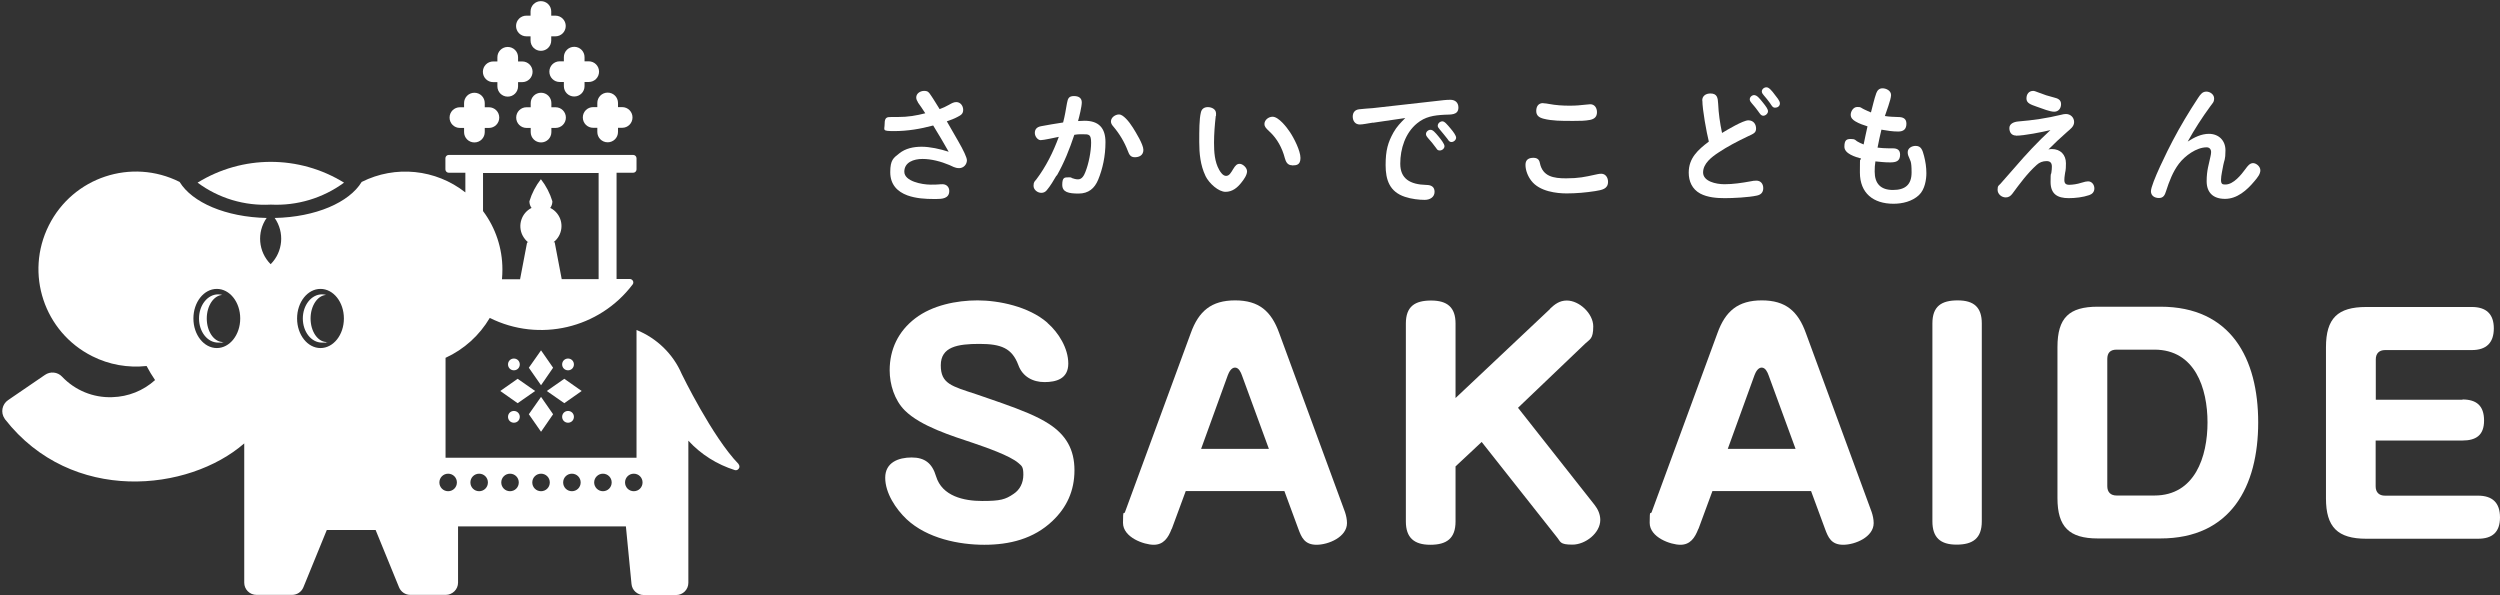 <?xml version="1.0" encoding="UTF-8"?>
<svg id="_レイヤー_2" xmlns="http://www.w3.org/2000/svg" version="1.1" xmlns:xlink="http://www.w3.org/1999/xlink" viewBox="0 0 1741.1 414.7">
  <rect x="0" y="0" width="1741.1" height="414.7" fill="#333333" stroke="none"/>
  <!-- Generator: Adobe Illustrator 29.3.1, SVG Export Plug-In . SVG Version: 2.1.0 Build 151)  -->
  <defs>
    <style>
      .st0 {
        fill: #fff;
      }

      .st1 {
        fill: none;
      }
    </style>
  </defs>
  <g>
    <g>
      <path class="st0" d="M729.5,224.9c7.7,6.7,14.5,17.6,14.5,28.3s-8.5,12.9-16.6,12.9-15.3-3.8-18.2-11.9c-4.4-11.7-11.9-14.7-27.1-14.7s-26.9,2-26.9,14.9,7.5,14.5,24.8,20.2c6.1,2,12.5,4.4,18.2,6.3,12.9,4.6,24,8.9,32.3,14.3,11.9,7.7,17.8,17.8,17.8,32.3s-5.5,26-15.3,35.3c-13.1,12.5-29.9,16.6-47.5,16.6s-39.8-4.4-54.1-17.8c-7.5-7.1-14.9-18.2-14.9-28.9s9.3-14.1,18.4-14.1,14.3,4,17,13.1c4.2,13.9,19.4,17.2,32.1,17.2s16.2-1,22-5c4.2-2.8,6.7-7.5,6.7-13.3s-1.2-6.1-3.4-8.1c-6.1-5.3-23.2-11.1-31.3-13.9-14.9-5-36.8-11.7-47.9-22.8-7.1-7.1-10.5-18-10.5-27.9,0-14.5,5.9-27.1,17.8-36.2,11.9-9.1,28.7-12.5,43.4-12.5s35.7,4.2,48.7,15.6h0Z"/>
      <path class="st0" d="M816,368.3c-2.4,6.3-5.7,11.1-12.5,11.1s-21.4-5.1-21.4-15.3.6-5.3,1.4-7.5l45.8-124.6c5.5-15.3,14.3-22.8,30.9-22.8s25.2,7.5,30.7,22.8l45.8,124.6c.8,2.4,1.4,5.1,1.4,7.7,0,9.7-12.9,15.1-21.2,15.1s-10.5-5.1-12.7-11.1l-9.7-26.3h-68.7l-9.7,26.3h0ZM883.7,312.6l-18.8-51.3c-.8-2.2-2.2-5.3-4.8-5.3s-4.2,3.2-5,5.3l-18.6,51.3h47.2Z"/>
      <path class="st0" d="M1079.5,215c3.4-3.2,6.7-5.7,11.7-5.7,8.7,0,18.4,9.1,18.4,18s-2.4,8.9-5.5,11.9l-46.9,44.8,53.3,67.6c2.4,3,4,6.7,4,10.5,0,9.1-10.3,17.2-19.4,17.2s-8.1-2-10.9-5.3l-52.3-66.2-18.2,17v38.4c0,11.9-6.3,16.2-17.6,16.2s-17-5-17-16.2v-137.9c0-11.9,6.3-16,17.6-16s17,4.8,17,16v51.9l66-62.2h-.2Z"/>
      <path class="st0" d="M1182.8,368.3c-2.4,6.3-5.7,11.1-12.5,11.1s-21.4-5.1-21.4-15.3.6-5.3,1.4-7.5l45.8-124.6c5.5-15.3,14.3-22.8,30.9-22.8s25.2,7.5,30.7,22.8l45.8,124.6c.8,2.4,1.4,5.1,1.4,7.7,0,9.7-12.9,15.1-21.2,15.1s-10.5-5.1-12.7-11.1l-9.7-26.3h-68.7l-9.7,26.3h-.1ZM1250.5,312.6l-18.8-51.3c-.8-2.2-2.2-5.3-4.8-5.3s-4.2,3.2-5,5.3l-18.6,51.3h47.2Z"/>
      <path class="st0" d="M1380.2,363.1c0,11.9-6.3,16.2-17.6,16.2s-16.8-5-16.8-16.2v-137.9c0-11.9,6.3-16,17.6-16s16.8,4.8,16.8,16v137.9Z"/>
      <path class="st0" d="M1504.6,213.6c49.1,0,68.1,36.1,68.1,80.6s-19,80.8-68.1,80.8h-43.6c-20,0-28.1-8.1-28.1-28.1v-105.2c0-20.4,8.1-28.1,28.1-28.1h43.6ZM1467.6,338.6c0,4.2,2.4,6.5,6.5,6.5h26.3c28.3,0,37-27.1,37-50.9s-8.7-50.7-37-50.7h-26.3c-4.4,0-6.5,2.2-6.5,6.5v88.5h0Z"/>
      <path class="st0" d="M1714.9,278.2c9.9,0,15.1,4.4,15.1,14.7s-5.7,13.9-15.1,13.9h-60.4v31.9c0,4.2,2.4,6.5,6.5,6.5h64.8c9.9,0,15.3,4.8,15.3,15.1s-5.3,14.9-15.3,14.9h-77.8c-20,0-28.1-8.1-28.1-28.1v-105.2c0-20.2,8.1-28.1,28.1-28.1h73.5c9.9,0,15.3,4.8,15.3,14.9s-5.3,15.1-15.3,15.1h-60.4c-4.2,0-6.5,2.4-6.5,6.5v28.1h60.4v-.2Z"/>
    </g>
    <g>
      <path class="st0" d="M639.4,71.4c-.7-1.1-1.3-2.2-1.3-3.5,0-2.9,2.9-4.6,5.5-4.6s3.3,1,4.3,2.5c2.6,3.7,4.3,6.8,6.5,10.2,2.2-.8,4.4-1.8,6.5-3s3.4-1.9,5.1-1.9c2.9,0,4.8,2.6,4.8,5.4s-1.6,3.7-3.7,4.8c-2.5,1.4-5.1,2.3-7.7,3.2,1.4,2.4,4.7,8.2,8.1,14.1,3.3,5.7,5.9,11.1,5.9,13,0,3-2.4,5.5-5.4,5.5s-4.7-1.3-6.9-2.2c-5.7-2.4-12.4-4.2-18.6-4.2s-12.7,2.3-12.7,8.9,12.1,9,18.4,9,5.5-.3,8.2-.3,4.7,1.9,4.7,4.7c0,5.3-5,5.6-9.1,5.6h-1.5c-6.2,0-12.6-.4-18.5-2.5-7.1-2.6-12-7.6-12-16.2s2.3-9.9,6.2-13c4.4-3.6,10.1-4.7,15.7-4.7s12.7,1.5,18.8,3.5c-3.5-6.1-7-12.2-10.8-18.3-8.9,2.4-17.9,3.9-27,3.9s-6.8-.6-6.8-5.1,1.6-4.7,4.6-4.7h4.4c7.5,0,13-1,19.3-2.6-1.6-2.6-3.5-5.2-5.3-7.8l.3.3Z"/>
      <path class="st0" d="M735.8,122.2c-2.1,3.6-4.2,7.2-6.8,10.3-1,1.2-2.2,1.8-3.8,1.8-2.6,0-5.4-2.1-5.4-4.9s.9-3.1,1.9-4.4c6.8-9,11.8-19.1,15.7-29.7-2.6.5-10.5,2.3-12.6,2.3s-4.1-2.6-4.1-5,1.2-4.1,4.3-4.7c4.8-.9,10.1-1.8,15.4-2.6,1.2-4.5,1.9-8.9,2.7-13.5.6-3.5,1.5-4.9,4.9-4.9s5.4,1.5,5.4,4.4-1.7,9.8-2.6,13c1.5,0,3-.2,4.5-.2,10,0,14.6,5.1,14.6,14.9s-2,18.7-5.1,26.2c-2.5,6-6.7,9.6-13.6,9.6s-11.4-.9-11.4-6.1,1.6-5.2,4.4-5.2,1.5.2,2.3.5c1.4.5,2.8.9,4.3.9,2.8,0,4.2-2.8,5.1-5.1,2.3-5.7,4-14.3,4-20.4s-1.6-5.9-6-5.9-3.8.2-5.7.4c-3.3,9.9-7,19.3-12.2,28.4h-.2ZM790.3,109.5c-2.9,0-3.9-1.8-4.8-4.3-2.4-6.3-5.8-12-10.3-17.3-.8-.9-1.5-2-1.5-3.3,0-2.8,3-4.9,5.7-4.9s6.8,4.7,9.6,9.2c2.1,3.4,7.3,11.7,7.3,15.5s-3,5.1-5.9,5.1h0Z"/>
      <path class="st0" d="M839.5,122.4c-3.5-7.3-4.3-15.5-4.3-23.5s0-15.9,1.1-20.4c.5-2.6,2.3-3.9,4.9-3.9s5.7,1.4,5.7,4.4,0,1.2-.2,1.8c-.7,6.2-1.2,12.5-1.2,18.7s.4,13.2,3.6,18.8c.9,1.6,2.6,4.2,4.8,4.2s3.4-2.2,4.9-4.7c1.6-2.6,2.6-3.7,4.6-3.7s5.1,2.6,5.1,5.2-2.2,5.7-3.9,7.8c-2.8,3.6-6.3,6.5-11.1,6.5s-11.3-5.7-14-11.1h0ZM899.8,115.1c-3.1,0-4.3-2.4-5-5-1.8-7-5.4-13.7-10.8-18.6-2.6-2.4-3.4-3.5-3.4-5.1,0-2.9,2.9-5.1,5.7-5.1,4.2,0,9.9,7.4,12,10.6,2.8,4.1,7.4,13.1,7.4,18.1s-2.9,5.2-5.9,5.2h0Z"/>
      <path class="st0" d="M956.1,85.4c-3.3.5-7,1.3-9.1,1.3-3.2,0-4.9-2.5-4.9-5.5s1.7-4.8,4.5-5.1c3.2-.4,6-.5,9.5-.8l44.5-5c3.6-.4,6.3-.8,9.5-.8s5.6,1.8,5.6,5.4c0,5.5-5.7,4.8-9.5,5-7.9.4-13.7,1.4-19.3,6-8.2,6.7-11.7,17.7-11.7,28.1s6.7,14.5,18.2,14.8c3.2,0,5.7,1.2,5.7,4.8s-3.1,5.6-6.9,5.6-9.3-.6-13.7-2.1c-10.7-3.5-13.5-11.8-13.5-22.1s1.6-15.8,5.5-22.8c2.1-3.8,5.1-6.9,8.2-10l-22.5,3.3h0ZM996.3,90.4c1.6,0,3.1,1.7,5.6,4.7,1.7,2.1,4.1,5.1,4.1,6.7s-1.6,3-3.3,3-1.9-.9-2.6-1.8c-1.8-2.5-3.6-4.7-5.7-7-.6-.7-1.3-1.6-1.3-2.6,0-1.7,1.6-3,3.2-3ZM1004.5,84.5c1.6,0,3.2,2,5.9,5.2,1.7,2,3.7,4.7,3.7,6.2s-1.6,3-3.2,3-2.1-1.1-2.8-2.1c-2-2.6-3.4-4.2-5.3-6.5-1.1-1.3-1.5-1.9-1.5-2.7,0-1.7,1.6-3.1,3.3-3.1h-.1Z"/>
      <path class="st0" d="M1067.8,109.9c2.6,0,4.1,1,4.6,3.5,1.9,9.6,9.6,10.8,18.3,10.8s13.2-1,20-2.5c1.5-.3,2.9-.7,4.5-.7,3,0,4.7,2.7,4.7,5.6,0,5.1-4.3,5.7-9,6.5-6.5,1-13.1,1.6-19.8,1.6s-18.9-1.2-24.7-8.9c-2.3-3-4-7.1-4-11s2.6-4.9,5.6-4.9h-.2ZM1074.8,71.9c1.4,0,2.7.3,4,.5,4.7.9,9.6,1.2,14.3,1.2s7.4-.3,11.1-.7c1.1,0,2.2-.3,3.3-.3,3.1,0,4.7,2.6,4.7,5.5s-1.4,4.7-4.8,5.4c-3.6.7-7.2.7-11,.7h-2.5c-5.9,0-13.1,0-18.8-1.5-3.2-.8-5.2-2.2-5.2-5.4s1.5-5.5,4.8-5.5h0Z"/>
      <path class="st0" d="M1185.5,70c0-3.3,2.6-4.9,5.7-4.9,4.7,0,5.2,3,5.4,7.2.3,6.8,1.2,13.1,2.7,20.3,3.6-2.2,14.7-8.8,18.3-8.8s5.4,2.7,5.4,5.7-1.7,3.6-5.8,5.5c-7.1,3.4-14.1,7-20.5,11.3-4.7,3.1-10.6,7.6-10.6,13.8s8.9,8.2,14.9,8.2,12-.9,18.1-2c1.3-.3,2.6-.5,4.1-.5,3,0,4.8,2.2,4.8,5.2s-1.6,4.6-4.4,5.2c-5.8,1.3-16.8,1.8-22.4,1.8s-12-.5-17.1-3.2c-5.7-3.1-8-8.6-8-14.6,0-10.2,6.5-15.9,14-21.6-1.6-6.4-4.5-22.3-4.5-28.6h0ZM1221.9,66.3c1.7,0,3.5,2.2,5.6,4.8,2.5,3.1,3.8,4.9,3.8,6.4s-1.6,3.1-3.3,3.1-2.6-1.9-3.6-3.2c-1.4-1.9-2.7-3.6-4.5-5.6-.6-.7-1.3-1.6-1.3-2.6,0-1.7,1.6-3,3.2-3h.1ZM1230.3,60.8c1.7,0,3.8,2.5,5.7,5.1,1.2,1.6,3.6,4.2,3.6,6.1s-1.6,3-3.3,3-2.2-1.1-3.6-3.2c-1.3-1.8-2.8-3.7-4.4-5.5-.6-.7-1.3-1.6-1.3-2.6,0-1.6,1.6-2.9,3.2-2.9h.1Z"/>
      <path class="st0" d="M1321.9,81.5c3.2,0,5.8.9,5.8,4.6s-1.8,5.5-5.7,5.5-7.8-.6-11.7-1.3c-1,4.1-1.9,8.3-2.7,12.5,2.6.3,5.1.5,7.8.5h2.8c3.1,0,5.1,1.1,5.1,4.4,0,4.7-3,5.4-7,5.4s-6.8-.4-10.2-.7c-.4,2.4-.5,4.7-.5,7.1,0,8.4,4.2,12.8,12.7,12.8s13-3.6,13-12.2-.9-7.8-2.3-11.7c-.3-.7-.4-1.6-.4-2.4,0-2.8,2.8-4.4,5.5-4.4,3.9,0,4.8,2.9,5.9,7.1,1,3.9,1.6,7.8,1.6,11.9s-.9,11.3-5.2,15.3c-4.7,4.4-11.5,6-17.7,6-14,0-23.4-7.3-23.4-21.8s.3-6.5.8-9.7c-3.9-1.1-11.6-3.3-11.6-8.2s1.7-5.4,4.6-5.4,2.9.7,4.2,1.6c1.5.9,3,1.6,4.6,2.2.9-4.2,1.7-8.4,2.7-12.6-2.9-.9-5.8-1.9-8.5-3.5-1.8-1.1-3.2-2.4-3.2-4.6s1.7-5.4,4.6-5.4,2.2.5,4.6,1.6c1.6.8,3.3,1.5,4.9,2.2,1.2-4.4,2.2-9.2,3.7-13.4.8-2.1,2.1-3.4,4.4-3.4s5.9,1.5,5.9,4.7-3.6,12.2-4.3,14.6c3,.5,6.1.6,9.1.7h0Z"/>
      <path class="st0" d="M1404,94.4c-3.1,0-4.6-2.3-4.6-5.2s2.9-4.3,6.1-4.6c10.1-.8,20.3-2.3,30.1-4.7,1-.3,2.1-.5,3.2-.5,3.2,0,5.7,2.4,5.7,5.6s-2.8,5-4.8,6.8c-4.6,4-8.9,8.1-13.1,12.3.7-.2,1.6-.3,2.4-.3,6,0,9.8,4,9.8,9.9s-.5,5.3-.8,8.2c-.2,1.2-.3,2.4-.3,3.5,0,2.4,1.1,3.3,3.4,3.3s5.7-.5,8.4-1.4c2.3-.7,3.6-1,4.7-1,2.7,0,4.4,2.4,4.4,4.9s-1.5,4-3.6,4.7c-4.4,1.5-9.7,2.1-14.3,2.1-7.9,0-12.6-2.9-12.6-11.3s.4-4.1.6-6.8c.2-1.4.3-2.6.3-3.9,0-2.5-1.1-3.8-3.7-3.8s-5,.9-6.8,2.6c-6.5,5.8-11.9,13.2-17,20.1-1.2,1.6-2.6,2.6-4.6,2.6-2.9,0-5.7-2.3-5.7-5.3s.8-2.9,1.9-4.1c3.4-3.8,6.8-7.7,10.1-11.5,7.8-9.1,16-17.9,24.8-26-5.8,1.4-18.3,3.9-24,3.9h0ZM1416,63.3c.8,0,1.8.4,3.9,1.2,3.5,1.4,6.9,2.5,10.6,3.4,2.5.6,4.9,1.5,4.9,4.6s-1.9,5.3-4.8,5.3-7.9-2-12.4-3.6c-4-1.4-6.9-2.4-6.9-5.6s1.8-5.3,4.7-5.3h0Z"/>
      <path class="st0" d="M1538.3,93.2c6.9,0,11.6,4.6,11.6,11.5s-.9,6.8-1.5,10.2c-.5,3.1-1.6,7.3-1.6,10.4s1.2,3.2,3.1,3.2c5.6,0,11-6.8,14-10.9,1.3-1.8,2.9-4,5.2-4s5.1,2.4,5.1,5-1.9,5-4.3,7.8c-5.1,6.1-11.9,12.1-20.3,12.1s-12.8-4.5-12.8-12.3,1.6-11.8,2.7-17.4c.2-.9.4-1.9.4-2.9,0-2-1.2-3.3-3.1-3.3-7.1,0-15.1,5.9-19.3,11.4-4.3,5.7-6.8,12.4-9,19.2-.8,2.6-1.8,4.7-4.9,4.7s-5.6-1.6-5.6-4.7c0-5.2,12-29.3,15.1-35.1,5.4-10.3,11.4-20.3,17.8-30,1.7-2.6,3.1-4.3,5.7-4.3s5.4,2,5.4,4.7-1,3.2-2.7,5.6c-5.7,7.8-11,16-15.7,24.5,4.5-2.9,9.4-5.4,14.9-5.4h-.2Z"/>
    </g>
  </g>
  <g>
    <path class="st1" d="M376.8,329.9c-3.4,0-6.1,2.7-6.1,6.1s2.7,6.1,6.1,6.1,6.1-2.7,6.1-6.1h0c0-3.4-2.7-6.1-6.1-6.1Z"/>
    <path class="st1" d="M419.9,329.9c-3.4,0-6.1,2.7-6.1,6.1,0,3.4,2.7,6.1,6.1,6.1h0c3.4,0,6.1-2.7,6.1-6.1s-2.7-6.1-6.1-6.1Z"/>
    <path class="st1" d="M441.4,329.9c-3.4,0-6.1,2.7-6.1,6.1s2.7,6.1,6.1,6.1,6.1-2.7,6.1-6.1h0c0-3.4-2.7-6.1-6.1-6.1Z"/>
    <path class="st1" d="M398.3,329.9c-3.4,0-6.1,2.7-6.1,6.1s2.7,6.1,6.1,6.1,6.1-2.7,6.1-6.1h0c0-3.4-2.7-6.1-6.1-6.1Z"/>
    <path class="st1" d="M333.7,329.9c-3.4,0-6.1,2.7-6.1,6.1s2.7,6.1,6.1,6.1,6.1-2.7,6.1-6.1h0c0-3.4-2.7-6.1-6.1-6.1Z"/>
    <path class="st1" d="M355.2,329.9c-3.4,0-6.1,2.7-6.1,6.1s2.7,6.1,6.1,6.1,6.1-2.7,6.1-6.1h0c0-3.4-2.7-6.1-6.1-6.1Z"/>
    <path class="st1" d="M312.1,329.9c-3.4,0-6.1,2.7-6.1,6.1s2.7,6.1,6.1,6.1c3.4,0,6.1-2.7,6.1-6.1,0-3.4-2.7-6.1-6.1-6.1Z"/>
    <path class="st1" d="M350.1,187.5c0,2.3-.1,4.6-.3,6.9h12.6l4.9-25.7h.8c-1.7-1.3-3.1-3-4-4.9-3.5-7-.7-15.6,6.3-19.1-1-1.3-1.5-3-1.5-4.6,1.7-5.6,4.4-10.8,8-15.4,3.6,4.6,6.3,9.8,8,15.4,0,1.7-.5,3.3-1.5,4.6,1.9,1,3.6,2.3,4.9,4,4.8,6.2,3.6,15.2-2.6,19.9h.8l4.9,25.7h25.7v-74h-80.2v26.5c8.8,11.7,13.5,26,13.5,40.6Z"/>
    <path class="st0" d="M366.6,25.3h0s2.9,0,2.9,0v2.9c0,4,3.2,7.2,7.2,7.2s7.2-3.2,7.2-7.2v-2.9h2.9c4,0,7.2-3.2,7.2-7.2,0-4-3.2-7.2-7.2-7.2h-2.9v-2.9c0-4-3.2-7.2-7.2-7.2s-7.2,3.2-7.2,7.2v2.9h-2.9c-4,0-7.2,3.2-7.2,7.2s3.2,7.2,7.2,7.2Z"/>
    <path class="st0" d="M343.5,57.2h2.9v2.9c0,4,3.2,7.2,7.2,7.2s7.2-3.2,7.2-7.2v-2.9h2.9c4,0,7.2-3.2,7.2-7.2s-3.2-7.2-7.2-7.2h-2.9v-2.9c0-4-3.2-7.2-7.2-7.2s-7.2,3.2-7.2,7.2v2.9h-2.9c-4,0-7.2,3.2-7.2,7.2s3.2,7.2,7.2,7.2Z"/>
    <path class="st0" d="M392.7,42.7h-2.9c-4,0-7.2,3.2-7.2,7.2,0,4,3.2,7.2,7.2,7.2h2.9v2.9c0,4,3.2,7.2,7.2,7.2s7.2-3.2,7.2-7.2v-2.9h2.9c4,0,7.2-3.2,7.2-7.2,0-4-3.2-7.2-7.2-7.2h-2.9v-2.9c0-4-3.2-7.2-7.2-7.2s-7.2,3.2-7.2,7.2v2.9Z"/>
    <path class="st0" d="M320.3,89.1h2.9v2.9c0,4,3.2,7.2,7.2,7.2s7.2-3.2,7.2-7.2v-2.9h2.9c4,0,7.2-3.2,7.2-7.2,0-4-3.2-7.2-7.2-7.2h-2.9v-2.9c0-4-3.2-7.2-7.2-7.2s-7.2,3.2-7.2,7.2v2.9h-2.9c-4,0-7.2,3.2-7.2,7.2,0,4,3.2,7.2,7.2,7.2Z"/>
    <path class="st0" d="M376.8,99.2c4,0,7.2-3.2,7.2-7.2v-2.9h2.9c4,0,7.2-3.2,7.2-7.2s-3.2-7.2-7.2-7.2h-2.9v-2.9c0-4-3.2-7.2-7.2-7.2s-7.2,3.2-7.2,7.2v2.9h-2.9c-4,0-7.2,3.2-7.2,7.2,0,4,3.2,7.2,7.2,7.2h2.9v2.9c0,4,3.2,7.2,7.2,7.2Z"/>
    <path class="st0" d="M416,74.6h-2.9c-4,0-7.2,3.2-7.2,7.2,0,4,3.2,7.2,7.2,7.2h2.9v2.9c0,4,3.2,7.2,7.2,7.2s7.2-3.2,7.2-7.2v-2.9h2.9c4,0,7.2-3.2,7.2-7.2s-3.2-7.2-7.2-7.2h-2.9v-2.9c0-4-3.2-7.2-7.2-7.2s-7.2,3.2-7.2,7.2v2.9Z"/>
    <polygon class="st0" points="385.2 256.1 376.8 244 368.3 256.1 376.8 268.3 385.2 256.1"/>
    <polygon class="st0" points="385.2 288.5 376.8 276.4 368.3 288.5 376.8 300.7 385.2 288.5"/>
    <polygon class="st0" points="360.5 263.8 348.4 272.3 360.5 280.8 372.7 272.3 360.5 263.8"/>
    <polygon class="st0" points="393 263.8 380.8 272.3 393 280.8 405.1 272.3 393 263.8"/>
    <path class="st0" d="M362,253.8c0-2.3-1.8-4.1-4.1-4.1s-4.1,1.8-4.1,4.1,1.8,4.1,4.1,4.1,4.1-1.8,4.1-4.1Z"/>
    <path class="st0" d="M399.7,253.8c0-2.3-1.8-4.1-4.1-4.1s-4.1,1.8-4.1,4.1,1.8,4.1,4.1,4.1,4.1-1.8,4.1-4.1Z"/>
    <path class="st0" d="M353.8,290.3c0,2.3,1.8,4.1,4.1,4.1s4.1-1.8,4.1-4.1-1.8-4.1-4.1-4.1-4.1,1.8-4.1,4.1Z"/>
    <path class="st0" d="M391.5,290.3c0,2.3,1.8,4.1,4.1,4.1s4.1-1.8,4.1-4.1-1.8-4.1-4.1-4.1-4.1,1.8-4.1,4.1Z"/>
    <path class="st0" d="M188.6,142.5c18.3.9,36.3-4.5,51-15.3-31.3-19.3-70.7-19.3-102,0,14.7,10.9,32.7,16.3,51,15.3Z"/>
    <path class="st0" d="M514.4,323.2h0c-18.3-18.8-39.6-62.7-39.6-62.7-6-14-17.4-25-31.5-30.7v89h-133v-69.6c12.9-5.9,23.6-15.6,30.8-27.8,34.4,17.2,76.3,7.4,99.5-23.3.8-1,.6-2.5-.5-3.3-.4-.3-.9-.5-1.4-.5h-9.3v-74h11.6c1.3,0,2.3-1.1,2.3-2.3v-7.8c0-1.3-1.1-2.3-2.3-2.3h-128.5c-1.3,0-2.3,1.1-2.3,2.3v7.8c0,1.3,1.1,2.3,2.3,2.3h11.6v13.7c-20.6-16.2-48.7-19.1-72.2-7.3-8.7,14.3-32,24.5-60.6,25.1,7,10,5.8,23.6-2.8,32.2-8.6-8.6-9.8-22.2-2.8-32.2-28.5-.6-51.9-10.8-60.6-25.1-33.5-16.8-74.3-3.3-91.1,30.3-16.8,33.5-3.3,74.3,30.3,91.1,11.7,5.9,24.8,8.2,37.8,6.8,1.8,3.4,3.7,6.6,5.9,9.8-8.2,7.4-18.7,11.6-29.8,11.9-13.2.5-25.9-4.7-35-14.3-3.1-3.3-8.2-3.8-11.9-1.2l-25.6,17.5c-4.3,2.9-5.4,8.7-2.5,12.9.1.2.2.3.3.5,46.5,59.4,128,50.4,166.6,16.8v97c0,4.7,3.8,8.5,8.6,8.5h24.7c3.5,0,6.6-2.1,7.9-5.3l16.3-39.9h34l16.3,39.9c1.3,3.2,4.4,5.3,7.9,5.3h24.6c4.7,0,8.6-3.8,8.6-8.5v-39.2h116.9l3.9,40.1c.4,4.4,4.1,7.7,8.5,7.7h22.6c4.7,0,8.5-3.8,8.5-8.5v-99c8.8,9.6,20,16.6,32.4,20.5,1.4.4,2.7-.5,3.1-1.8.2-.8,0-1.7-.6-2.4ZM416.9,120.4v74h-25.7l-4.9-25.7h-.8c6.2-4.8,7.4-13.7,2.6-19.9-1.3-1.7-3-3.1-4.9-4,1-1.3,1.5-3,1.5-4.6-1.7-5.6-4.4-10.8-8-15.4-3.6,4.6-6.3,9.8-8,15.4,0,1.7.5,3.3,1.5,4.6-7,3.5-9.8,12.1-6.3,19.1,1,1.9,2.3,3.6,4,4.9h-.8l-4.9,25.7h-12.6c.2-2.3.3-4.6.3-6.9,0-14.6-4.7-28.9-13.5-40.6v-26.5s80.2,0,80.2,0ZM151,242.4c-9,0-16.3-9.2-16.3-20.6s7.3-20.6,16.3-20.6,16.3,9.2,16.3,20.6-7.3,20.6-16.3,20.6ZM223.2,242.4c-9,0-16.3-9.2-16.3-20.6s7.3-20.6,16.3-20.6,16.3,9.2,16.3,20.6-7.3,20.6-16.3,20.6ZM312.1,342.1c-3.4,0-6.1-2.7-6.1-6.1s2.7-6.1,6.1-6.1,6.1,2.7,6.1,6.1c0,3.4-2.7,6.1-6.1,6.1ZM339.8,336c0,3.4-2.7,6.1-6.1,6.1s-6.1-2.7-6.1-6.1,2.7-6.1,6.1-6.1,6.1,2.7,6.1,6.1h0ZM361.3,336c0,3.4-2.7,6.1-6.1,6.1s-6.1-2.7-6.1-6.1,2.7-6.1,6.1-6.1,6.1,2.7,6.1,6.1h0ZM382.9,336c0,3.4-2.7,6.1-6.1,6.1s-6.1-2.7-6.1-6.1,2.7-6.1,6.1-6.1,6.1,2.7,6.1,6.1h0ZM404.4,336c0,3.4-2.7,6.1-6.1,6.1s-6.1-2.7-6.1-6.1,2.7-6.1,6.1-6.1,6.1,2.7,6.1,6.1h0ZM419.9,342.1h0c-3.4,0-6.1-2.8-6.1-6.1,0-3.4,2.8-6.1,6.1-6.1,3.4,0,6.1,2.7,6.1,6.1s-2.7,6.1-6.1,6.1ZM447.5,336c0,3.4-2.7,6.1-6.1,6.1s-6.1-2.7-6.1-6.1,2.7-6.1,6.1-6.1,6.1,2.7,6.1,6.1h0Z"/>
    <path class="st0" d="M144,221.8c0-8.8,4.8-16,10.8-16.4-.9-.3-1.9-.4-2.9-.4-7.3,0-13.3,7.5-13.3,16.8s5.9,16.8,13.3,16.8,1.9-.1,2.9-.4c-6-.4-10.8-7.5-10.8-16.4Z"/>
    <path class="st0" d="M216.3,221.8c0-8.8,4.8-16,10.8-16.4-.9-.3-1.9-.4-2.9-.4-7.3,0-13.3,7.5-13.3,16.8s5.9,16.8,13.3,16.8,1.9-.1,2.9-.4c-6-.4-10.8-7.5-10.8-16.4Z"/>
  </g>
</svg>